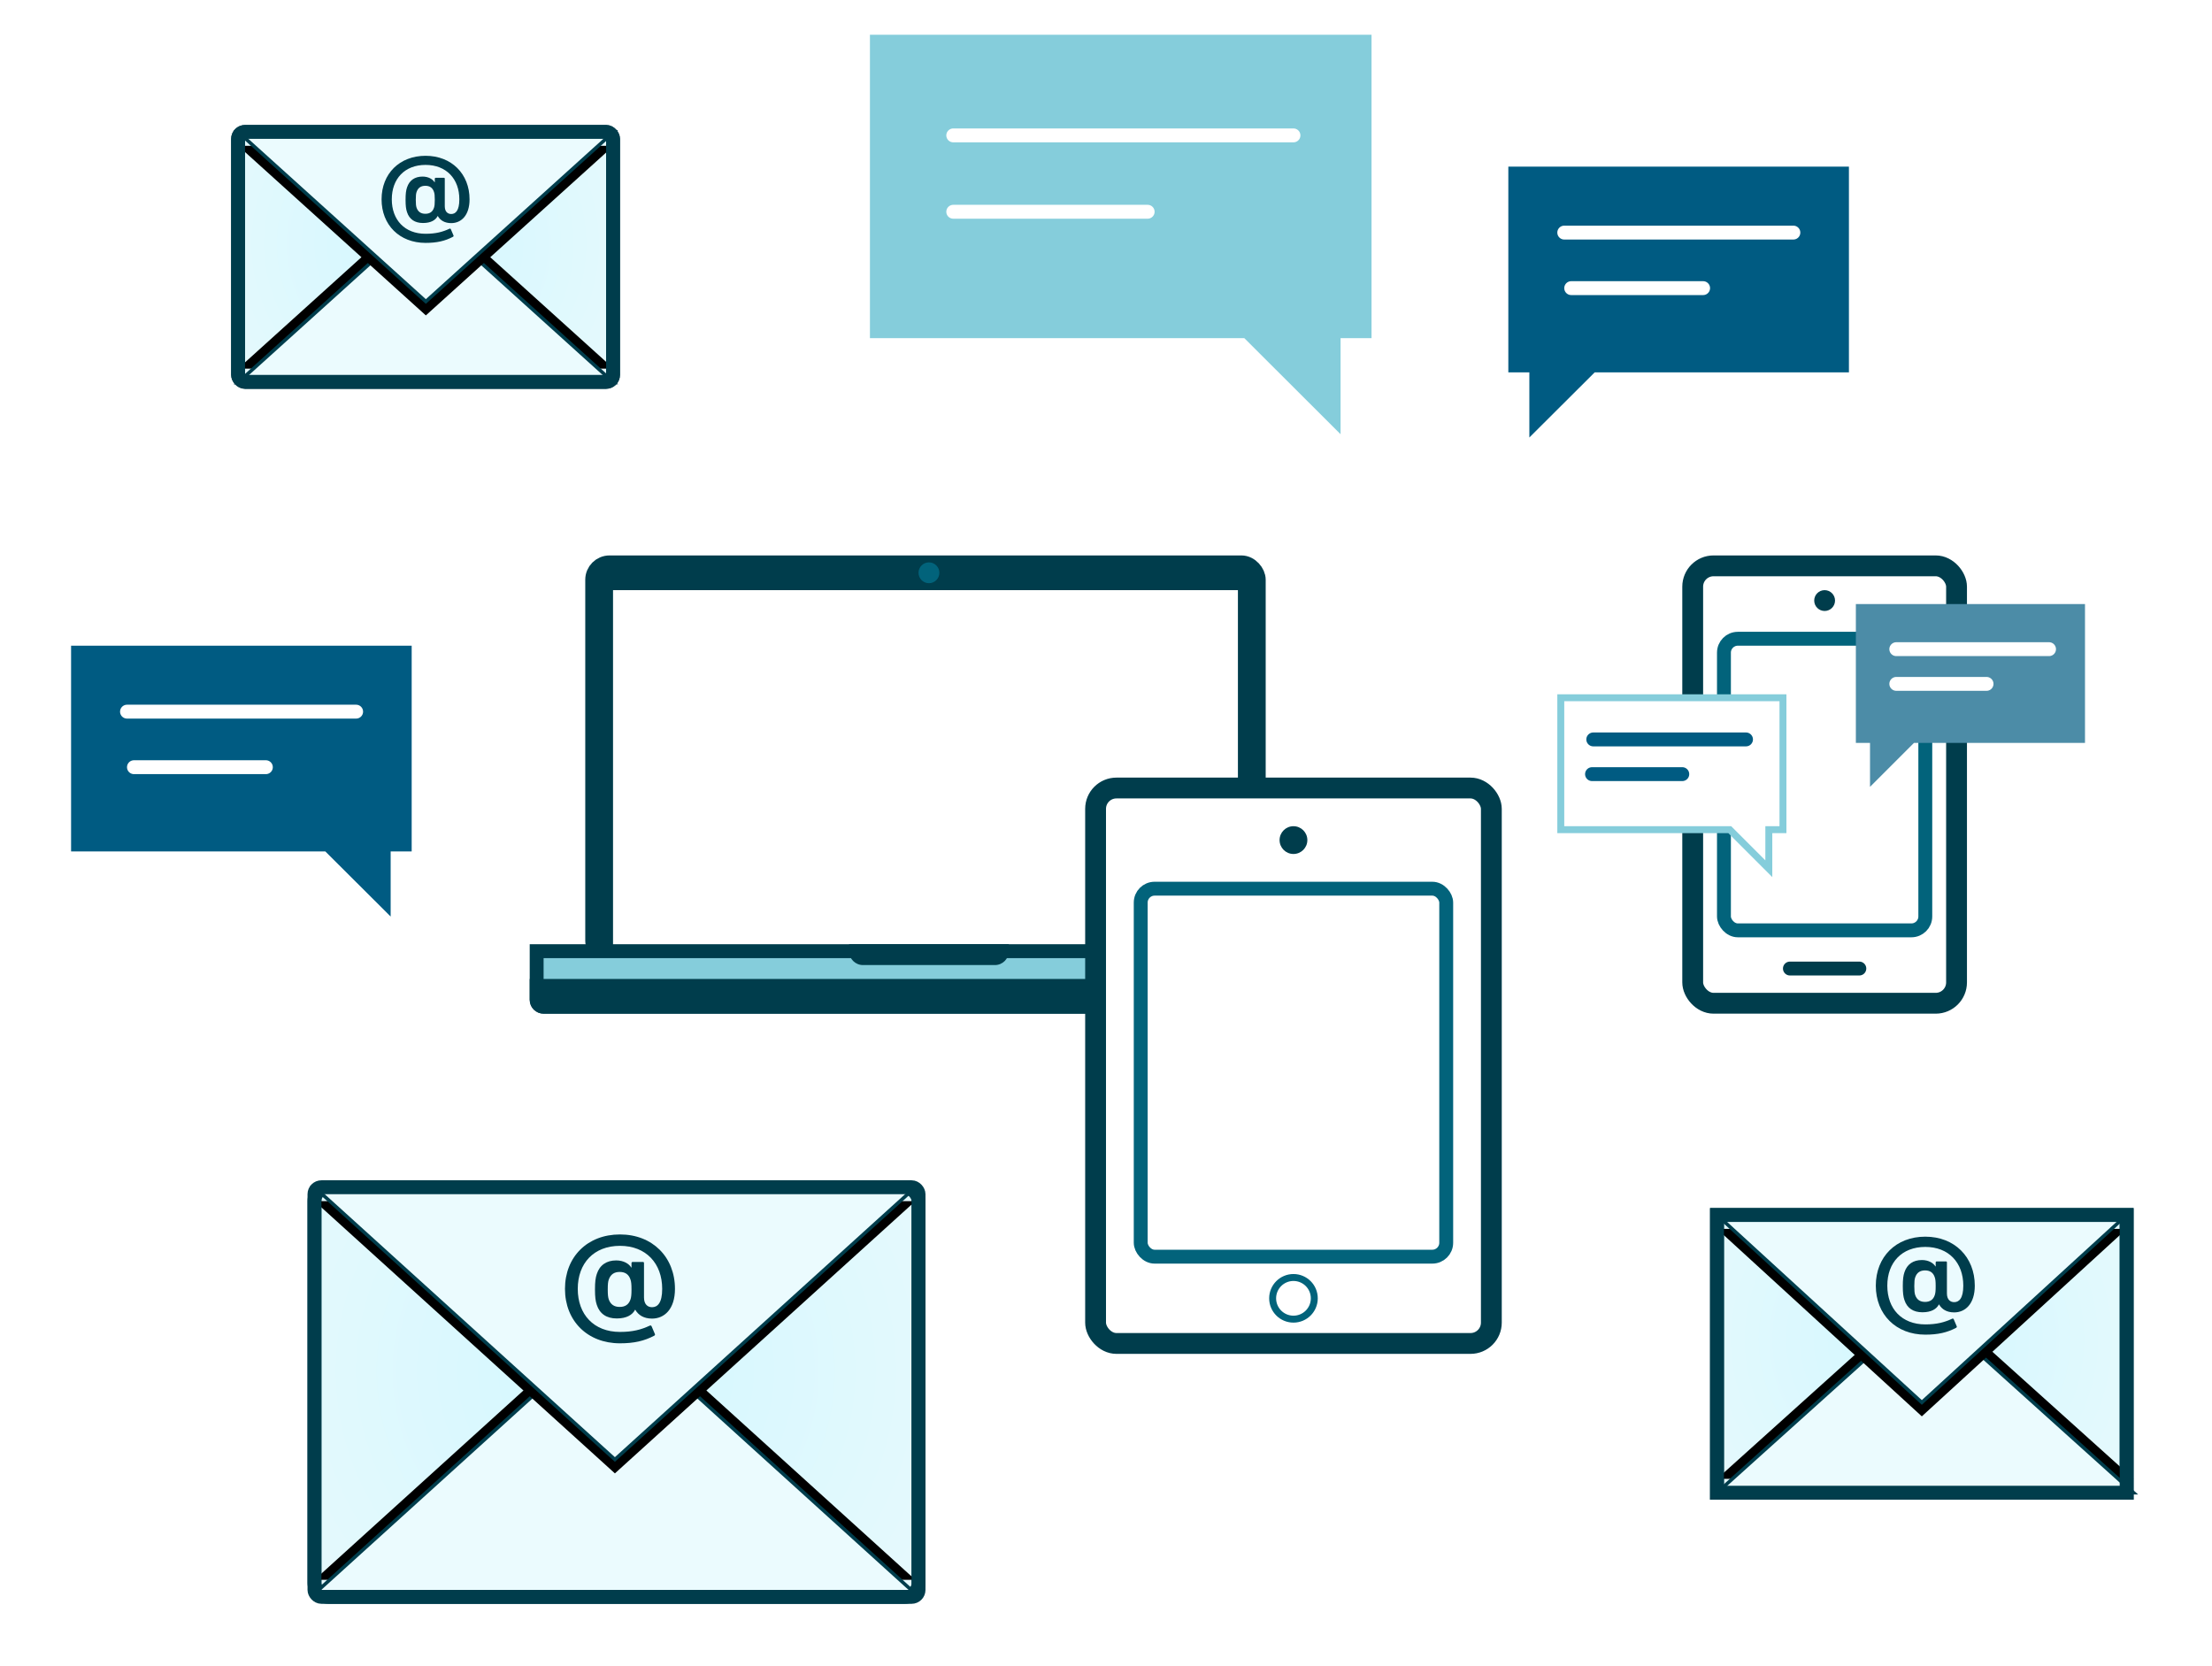 <?xml version="1.0" encoding="UTF-8"?>
<svg width="300px" height="226px" viewBox="0 -5 300 240" version="1.1" xmlns="http://www.w3.org/2000/svg" xmlns:xlink="http://www.w3.org/1999/xlink">
    <!-- Generator: Sketch 53.2 (72643) - https://sketchapp.com -->
    <title>Omnichannel Illustration</title>
    <desc>Created with Sketch.</desc>
    <defs>
        <radialGradient cx="48.179%" cy="44.793%" fx="48.179%" fy="44.793%" r="87.823%" gradientTransform="translate(0.482,0.448),scale(0.689,1),rotate(180),translate(-0.482,-0.448)" id="radialGradient-1">
            <stop stop-color="#B6F3FF" offset="0%"></stop>
            <stop stop-color="#D4F5FB" offset="100%"></stop>
        </radialGradient>
        <polygon id="path-2" points="31 14 61 41 1 41"></polygon>
        <filter x="-5.3%" y="-17.9%" width="110.5%" height="124.4%" filterUnits="objectBoundingBox" id="filter-3">
            <feMorphology radius="0.25" operator="dilate" in="SourceAlpha" result="shadowSpreadOuter1"></feMorphology>
            <feOffset dx="0" dy="-2" in="shadowSpreadOuter1" result="shadowOffsetOuter1"></feOffset>
            <feGaussianBlur stdDeviation="0.5" in="shadowOffsetOuter1" result="shadowBlurOuter1"></feGaussianBlur>
            <feComposite in="shadowBlurOuter1" in2="SourceAlpha" operator="out" result="shadowBlurOuter1"></feComposite>
            <feColorMatrix values="0 0 0 0 0   0 0 0 0 0   0 0 0 0 0  0 0 0 0.048 0" type="matrix" in="shadowBlurOuter1"></feColorMatrix>
        </filter>
        <polygon id="path-4" points="30.5 1 60 28 1 28"></polygon>
        <filter x="-5.3%" y="-17.9%" width="110.7%" height="124.4%" filterUnits="objectBoundingBox" id="filter-5">
            <feMorphology radius="0.25" operator="dilate" in="SourceAlpha" result="shadowSpreadOuter1"></feMorphology>
            <feOffset dx="0" dy="-2" in="shadowSpreadOuter1" result="shadowOffsetOuter1"></feOffset>
            <feGaussianBlur stdDeviation="0.5" in="shadowOffsetOuter1" result="shadowBlurOuter1"></feGaussianBlur>
            <feComposite in="shadowBlurOuter1" in2="SourceAlpha" operator="out" result="shadowBlurOuter1"></feComposite>
            <feColorMatrix values="0 0 0 0 0   0 0 0 0 0   0 0 0 0 0  0 0 0 0.05 0" type="matrix" in="shadowBlurOuter1"></feColorMatrix>
        </filter>
        <radialGradient cx="48.179%" cy="44.793%" fx="48.179%" fy="44.793%" r="88.225%" gradientTransform="translate(0.482,0.448),scale(0.685,1),rotate(180),translate(-0.482,-0.448)" id="radialGradient-6">
            <stop stop-color="#B6F3FF" offset="0%"></stop>
            <stop stop-color="#D4F5FB" offset="100%"></stop>
        </radialGradient>
        <polygon id="path-7" points="44.27 20.333 87.541 59.548 1 59.548"></polygon>
        <filter x="-3.6%" y="-12.3%" width="107.3%" height="116.8%" filterUnits="objectBoundingBox" id="filter-8">
            <feMorphology radius="0.25" operator="dilate" in="SourceAlpha" result="shadowSpreadOuter1"></feMorphology>
            <feOffset dx="0" dy="-2" in="shadowSpreadOuter1" result="shadowOffsetOuter1"></feOffset>
            <feGaussianBlur stdDeviation="0.5" in="shadowOffsetOuter1" result="shadowBlurOuter1"></feGaussianBlur>
            <feComposite in="shadowBlurOuter1" in2="SourceAlpha" operator="out" result="shadowBlurOuter1"></feComposite>
            <feColorMatrix values="0 0 0 0 0   0 0 0 0 0   0 0 0 0 0  0 0 0 0.048 0" type="matrix" in="shadowBlurOuter1"></feColorMatrix>
        </filter>
        <polygon id="path-9" points="44.27 1 87.541 40.214 1 40.214"></polygon>
        <filter x="-3.6%" y="-12.3%" width="107.3%" height="116.8%" filterUnits="objectBoundingBox" id="filter-10">
            <feMorphology radius="0.25" operator="dilate" in="SourceAlpha" result="shadowSpreadOuter1"></feMorphology>
            <feOffset dx="0" dy="-2" in="shadowSpreadOuter1" result="shadowOffsetOuter1"></feOffset>
            <feGaussianBlur stdDeviation="0.5" in="shadowOffsetOuter1" result="shadowBlurOuter1"></feGaussianBlur>
            <feComposite in="shadowBlurOuter1" in2="SourceAlpha" operator="out" result="shadowBlurOuter1"></feComposite>
            <feColorMatrix values="0 0 0 0 0   0 0 0 0 0   0 0 0 0 0  0 0 0 0.05 0" type="matrix" in="shadowBlurOuter1"></feColorMatrix>
        </filter>
        <radialGradient cx="48.179%" cy="44.793%" fx="48.179%" fy="44.793%" r="89.112%" gradientTransform="translate(0.482,0.448),scale(0.679,1),rotate(180),translate(-0.482,-0.448)" id="radialGradient-11">
            <stop stop-color="#B6F3FF" offset="0%"></stop>
            <stop stop-color="#D4F5FB" offset="100%"></stop>
        </radialGradient>
        <polygon id="path-12" points="28.041 12.667 55.082 37.095 1 37.095"></polygon>
        <filter x="-5.8%" y="-19.8%" width="111.6%" height="127.0%" filterUnits="objectBoundingBox" id="filter-13">
            <feMorphology radius="0.25" operator="dilate" in="SourceAlpha" result="shadowSpreadOuter1"></feMorphology>
            <feOffset dx="0" dy="-2" in="shadowSpreadOuter1" result="shadowOffsetOuter1"></feOffset>
            <feGaussianBlur stdDeviation="0.5" in="shadowOffsetOuter1" result="shadowBlurOuter1"></feGaussianBlur>
            <feComposite in="shadowBlurOuter1" in2="SourceAlpha" operator="out" result="shadowBlurOuter1"></feComposite>
            <feColorMatrix values="0 0 0 0 0   0 0 0 0 0   0 0 0 0 0  0 0 0 0.048 0" type="matrix" in="shadowBlurOuter1"></feColorMatrix>
        </filter>
        <polygon id="path-14" points="28.041 1 55.082 25.429 1 25.429"></polygon>
        <filter x="-5.8%" y="-19.8%" width="111.6%" height="127.0%" filterUnits="objectBoundingBox" id="filter-15">
            <feMorphology radius="0.25" operator="dilate" in="SourceAlpha" result="shadowSpreadOuter1"></feMorphology>
            <feOffset dx="0" dy="-2" in="shadowSpreadOuter1" result="shadowOffsetOuter1"></feOffset>
            <feGaussianBlur stdDeviation="0.5" in="shadowOffsetOuter1" result="shadowBlurOuter1"></feGaussianBlur>
            <feComposite in="shadowBlurOuter1" in2="SourceAlpha" operator="out" result="shadowBlurOuter1"></feComposite>
            <feColorMatrix values="0 0 0 0 0   0 0 0 0 0   0 0 0 0 0  0 0 0 0.05 0" type="matrix" in="shadowBlurOuter1"></feColorMatrix>
        </filter>
    </defs>
    <g id="Marketing-Website-V0.7" stroke="none" stroke-width="1" fill="none" fill-rule="evenodd">
        <g id="Desktop-1400px-Airlines-Hotels-&amp;-OTAs-1" transform="translate(-175, -338)">
            <g id="Hero" transform="translate(-10, 0)">
                <g id="Hero-Image-Illustration" transform="translate(185, 305)">
                    <g id="Omnichannel-Illustration" transform="translate(0, 33)">
                        <g id="Text/Chat-Illustration" transform="translate(202, 19)">
                            <g id="Group-7" fill="#005B82">
                                <path d="M18.387,29.63 L8.974,39.012 L8.974,29.63 L5.946,29.63 L5.946,-3.73034936e-14 L55,-3.73034936e-14 L55,29.63 L18.387,29.63 Z" id="Combined-Shape"></path>
                            </g>
                            <path d="M14,9.5 L47,9.5" id="Line-2" stroke="#FFFFFF" stroke-width="2" stroke-linecap="round"></path>
                            <path d="M15,17.5 L34,17.5" id="Line-2-Copy" stroke="#FFFFFF" stroke-width="2" stroke-linecap="round"></path>
                        </g>
                        <g id="Text/Chat-Illustration" transform="translate(0, 88)">
                            <g id="Group-7" fill="#005B82">
                                <path d="M13.387,29.63 L3.974,39.012 L3.974,29.63 L0.946,29.63 L0.946,-3.73034936e-14 L50,-3.73034936e-14 L50,29.63 L13.387,29.63 Z" id="Combined-Shape" transform="translate(25.473, 19.506) scale(-1, 1) translate(-25.473, -19.506) "></path>
                            </g>
                            <path d="M9,9.5 L42,9.5" id="Line-2" stroke="#FFFFFF" stroke-width="2" stroke-linecap="round"></path>
                            <path d="M10,17.5 L29,17.5" id="Line-2-Copy" stroke="#FFFFFF" stroke-width="2" stroke-linecap="round"></path>
                        </g>
                        <g id="Text/Chat-Illustration" transform="translate(156.5, 29) scale(-1, 1) translate(-156.5, -29) translate(116, 0)">
                            <g id="Group-7" fill="#85CDDB">
                                <path d="M27.079,43.704 L13.216,57.542 L13.216,43.704 L8.757,43.704 L8.757,-1.24344979e-13 L81,-1.24344979e-13 L81,43.704 L27.079,43.704 Z" id="Combined-Shape"></path>
                            </g>
                            <path d="M20,14.5 L69,14.5" id="Line-2" stroke="#FFFFFF" stroke-width="2" stroke-linecap="round"></path>
                            <path d="M41,25.5 L69,25.5" id="Line-2-Copy" stroke="#FFFFFF" stroke-width="2" stroke-linecap="round"></path>
                        </g>
                        <g id="Mobile-Illustration" transform="translate(215, 75)">
                            <g id="Group-6-Copy-2" transform="translate(18, 0)">
                                <rect id="Rectangle" stroke="#003D4C" stroke-width="3" fill="#FFFFFF" x="1.5" y="1.5" width="38" height="63" rx="3"></rect>
                                <rect id="Rectangle-Copy-71" stroke="#02637B" stroke-width="2" fill="#FFFFFF" x="6" y="12" width="29" height="42" rx="2"></rect>
                                <path d="M15.5,59.5 L25.5,59.5" id="Line" stroke="#003D4C" stroke-width="2" stroke-linecap="round"></path>
                                <circle id="Oval" fill="#003D4C" cx="20.5" cy="6.5" r="1.5"></circle>
                            </g>
                            <g id="Group-8-Copy-7" transform="translate(39, 7)">
                                <g id="Group-7" fill="#4C8CA7">
                                    <path d="M12.37,20 L6.037,26.333 L6.037,20 L4,20 L4,0 L37,0 L37,20 L12.37,20 Z" id="Combined-Shape"></path>
                                </g>
                                <path d="M9.822,6.5 L31.822,6.5" id="Line-2" stroke="#FFFFFF" stroke-width="2" stroke-linecap="round"></path>
                                <path d="M9.822,11.5 L22.822,11.5" id="Line-2-Copy" stroke="#FFFFFF" stroke-width="2" stroke-linecap="round"></path>
                            </g>
                            <g id="Group-8-Copy-2" transform="translate(18.5, 33.5) scale(-1, 1) translate(-18.5, -33.5) translate(0, 20)">
                                <g id="Group-7" fill="#FFFFFF" stroke="#85CDDB">
                                    <path d="M36.5,19.5 L36.5,0.5 L4.5,0.5 L4.5,19.5 L6.537,19.5 L6.537,25.126 L12.162,19.5 L12.37,19.5 L36.5,19.5 Z" id="Combined-Shape"></path>
                                </g>
                                <path d="M9.822,6.5 L31.822,6.5" id="Line-2" stroke="#005B82" stroke-width="2" stroke-linecap="round"></path>
                                <path d="M19,11.5 L32,11.5" id="Line-2-Copy" stroke="#005B82" stroke-width="2" stroke-linecap="round"></path>
                            </g>
                        </g>
                        <g id="Laptop-Illustration" transform="translate(67, 75)">
                            <rect id="Rectangle" stroke="#003D4C" stroke-width="3" fill="#003D4C" x="9.5" y="1.5" width="95" height="56" rx="2"></rect>
                            <circle id="Oval" fill="#02637B" cx="57.5" cy="2.5" r="1.5"></circle>
                            <rect id="Rectangle-Copy-83" stroke="#FFFFFF" fill="#FFFFFF" x="12.5" y="5.5" width="89" height="52"></rect>
                            <path d="M1,57 L1,64 C1,64.552 1.448,65 2,65 L112,65 C112.552,65 113,64.552 113,64 L113,57 L1,57 Z" id="Rectangle-Copy-81" stroke="#003D4C" stroke-width="2" fill="#85CDDB"></path>
                            <path d="M46,56 L69,56 L69,57 C69,58.105 68.105,59 67,59 L48,59 C46.895,59 46,58.105 46,57 L46,56 Z" id="Rectangle" fill="#003D4C"></path>
                            <path d="M0.5,61.5 L0.5,64 C0.5,64.828 1.172,65.5 2,65.5 L112,65.5 C112.828,65.5 113.5,64.828 113.5,64 L113.5,61.5 L0.5,61.5 Z" id="Rectangle-Copy-82" stroke="#003D4C" fill="#003D4C"></path>
                        </g>
                        <g id="Email-Illustration" transform="translate(237, 169)">
                            <g id="Group-9">
                                <rect id="Rectangle" fill="#FFFFFF" x="0" y="0" width="61" height="42"></rect>
                                <rect id="Rectangle" stroke="#003D4C" stroke-width="2" fill-opacity="0.6" fill="url(#radialGradient-1)" x="1" y="1" width="59" height="40"></rect>
                                <g id="Triangle-Copy-4">
                                    <use fill="black" fill-opacity="1" filter="url(#filter-3)" xlink:href="#path-2"></use>
                                    <use stroke="#003D4C" stroke-width="0.5" fill="#EBFBFE" fill-rule="evenodd" xlink:href="#path-2"></use>
                                </g>
                                <g id="Triangle" transform="translate(30.5, 14.5) scale(1, -1) translate(-30.5, -14.5) ">
                                    <use fill="black" fill-opacity="1" filter="url(#filter-5)" xlink:href="#path-4"></use>
                                    <use stroke="#003D4C" stroke-width="0.5" fill="#EBFBFE" fill-rule="evenodd" xlink:href="#path-4"></use>
                                </g>
                                <rect id="Rectangle-Copy-100" stroke="#003D4C" stroke-width="2" x="1" y="1" width="59" height="40"></rect>
                            </g>
                            <path d="M23.872,11.176 C23.872,7.018 26.788,4.12 31,4.12 C35.212,4.12 38.128,7.054 38.128,11.176 C38.128,13.822 36.742,15.028 35.158,15.028 C34.096,15.028 33.376,14.578 32.98,13.876 L32.962,13.876 C32.62,14.542 31.864,15.01 30.586,15.01 C29.272,15.01 28.372,14.416 27.994,13.246 C27.832,12.76 27.76,12.238 27.76,11.248 C27.76,10.258 27.832,9.736 27.994,9.25 C28.372,8.08 29.272,7.486 30.514,7.486 C31.468,7.486 32.17,7.918 32.458,8.404 L32.494,8.404 L32.494,7.846 C32.494,7.738 32.566,7.684 32.638,7.684 L33.97,7.684 C34.078,7.684 34.114,7.738 34.114,7.846 L34.114,12.292 C34.114,13.192 34.6,13.552 35.158,13.552 C35.86,13.552 36.472,13.012 36.472,11.176 C36.472,7.882 34.384,5.596 31,5.596 C27.616,5.596 25.528,7.846 25.528,11.176 C25.528,14.506 27.616,16.756 31,16.756 C32.674,16.756 33.772,16.45 34.852,15.946 C34.96,15.892 35.05,15.91 35.104,16.036 L35.518,17.008 C35.572,17.098 35.536,17.188 35.446,17.242 C34.15,17.926 32.836,18.232 31,18.232 C26.788,18.232 23.872,15.334 23.872,11.176 Z M29.542,12.526 C29.776,13.192 30.244,13.516 30.964,13.516 C31.684,13.516 32.152,13.192 32.368,12.526 C32.458,12.238 32.494,11.932 32.494,11.248 C32.494,10.564 32.458,10.258 32.368,9.988 C32.152,9.304 31.684,8.98 30.964,8.98 C30.244,8.98 29.776,9.304 29.542,9.988 C29.452,10.258 29.416,10.564 29.416,11.248 C29.416,11.932 29.452,12.238 29.542,12.526 Z" id="@" fill="#003D4C" fill-rule="nonzero"></path>
                        </g>
                        <g id="Email-Illustration" transform="translate(35, 165)">
                            <g id="Group-9">
                                <rect id="Rectangle" fill="#FFFFFF" x="0" y="0" width="89" height="61" rx="2"></rect>
                                <rect id="Rectangle" stroke="#003D4C" stroke-width="2" fill-opacity="0.6" fill="url(#radialGradient-6)" x="1" y="1" width="87" height="59" rx="2"></rect>
                                <g id="Triangle-Copy-4">
                                    <use fill="black" fill-opacity="1" filter="url(#filter-8)" xlink:href="#path-7"></use>
                                    <use stroke="#003D4C" stroke-width="0.5" fill="#EBFBFE" fill-rule="evenodd" xlink:href="#path-7"></use>
                                </g>
                                <g id="Triangle" transform="translate(44.27, 20.607) scale(1, -1) translate(-44.27, -20.607) ">
                                    <use fill="black" fill-opacity="1" filter="url(#filter-10)" xlink:href="#path-9"></use>
                                    <use stroke="#003D4C" stroke-width="0.5" fill="#EBFBFE" fill-rule="evenodd" xlink:href="#path-9"></use>
                                </g>
                                <rect id="Rectangle-Copy-100" stroke="#003D4C" stroke-width="2" x="1" y="1" width="87" height="59" rx="1"></rect>
                            </g>
                            <path d="M37.08,15.64 C37.08,11.02 40.32,7.8 45,7.8 C49.68,7.8 52.92,11.06 52.92,15.64 C52.92,18.58 51.38,19.92 49.62,19.92 C48.44,19.92 47.64,19.42 47.2,18.64 L47.18,18.64 C46.8,19.38 45.96,19.9 44.54,19.9 C43.08,19.9 42.08,19.24 41.66,17.94 C41.48,17.4 41.4,16.82 41.4,15.72 C41.4,14.62 41.48,14.04 41.66,13.5 C42.08,12.2 43.08,11.54 44.46,11.54 C45.52,11.54 46.3,12.02 46.62,12.56 L46.66,12.56 L46.66,11.94 C46.66,11.82 46.74,11.76 46.82,11.76 L48.3,11.76 C48.42,11.76 48.46,11.82 48.46,11.94 L48.46,16.88 C48.46,17.88 49,18.28 49.62,18.28 C50.4,18.28 51.08,17.68 51.08,15.64 C51.08,11.98 48.76,9.44 45,9.44 C41.24,9.44 38.92,11.94 38.92,15.64 C38.92,19.34 41.24,21.84 45,21.84 C46.86,21.84 48.08,21.5 49.28,20.94 C49.4,20.88 49.5,20.9 49.56,21.04 L50.02,22.12 C50.08,22.22 50.04,22.32 49.94,22.38 C48.5,23.14 47.04,23.48 45,23.48 C40.32,23.48 37.08,20.26 37.08,15.64 Z M43.38,17.14 C43.64,17.88 44.16,18.24 44.96,18.24 C45.76,18.24 46.28,17.88 46.52,17.14 C46.62,16.82 46.66,16.48 46.66,15.72 C46.66,14.96 46.62,14.62 46.52,14.32 C46.28,13.56 45.76,13.2 44.96,13.2 C44.16,13.2 43.64,13.56 43.38,14.32 C43.28,14.62 43.24,14.96 43.24,15.72 C43.24,16.48 43.28,16.82 43.38,17.14 Z" id="@" fill="#003D4C" fill-rule="nonzero"></path>
                        </g>
                        <g id="Email-Illustration" transform="translate(24, 13)">
                            <g id="Group-9">
                                <rect id="Rectangle" fill="#FFFFFF" x="0" y="0" width="56" height="38" rx="1"></rect>
                                <rect id="Rectangle" stroke="#003D4C" stroke-width="2" fill-opacity="0.6" fill="url(#radialGradient-11)" x="1" y="1" width="54" height="36" rx="1"></rect>
                                <g id="Triangle-Copy-4">
                                    <use fill="black" fill-opacity="1" filter="url(#filter-13)" xlink:href="#path-12"></use>
                                    <use stroke="#003D4C" stroke-width="0.5" fill="#EBFBFE" fill-rule="evenodd" xlink:href="#path-12"></use>
                                </g>
                                <g id="Triangle" transform="translate(28.041, 13.214) scale(1, -1) translate(-28.041, -13.214) ">
                                    <use fill="black" fill-opacity="1" filter="url(#filter-15)" xlink:href="#path-14"></use>
                                    <use stroke="#003D4C" stroke-width="0.5" fill="#EBFBFE" fill-rule="evenodd" xlink:href="#path-14"></use>
                                </g>
                                <rect id="Rectangle-Copy-100" stroke="#003D4C" stroke-width="2" x="1" y="1" width="54" height="36" rx="1"></rect>
                            </g>
                            <path d="M21.664,10.712 C21.664,7.016 24.256,4.44 28,4.44 C31.744,4.44 34.336,7.048 34.336,10.712 C34.336,13.064 33.104,14.136 31.696,14.136 C30.752,14.136 30.112,13.736 29.76,13.112 L29.744,13.112 C29.44,13.704 28.768,14.12 27.632,14.12 C26.464,14.12 25.664,13.592 25.328,12.552 C25.184,12.12 25.12,11.656 25.12,10.776 C25.12,9.896 25.184,9.432 25.328,9 C25.664,7.96 26.464,7.432 27.568,7.432 C28.416,7.432 29.04,7.816 29.296,8.248 L29.328,8.248 L29.328,7.752 C29.328,7.656 29.392,7.608 29.456,7.608 L30.64,7.608 C30.736,7.608 30.768,7.656 30.768,7.752 L30.768,11.704 C30.768,12.504 31.2,12.824 31.696,12.824 C32.32,12.824 32.864,12.344 32.864,10.712 C32.864,7.784 31.008,5.752 28,5.752 C24.992,5.752 23.136,7.752 23.136,10.712 C23.136,13.672 24.992,15.672 28,15.672 C29.488,15.672 30.464,15.4 31.424,14.952 C31.52,14.904 31.6,14.92 31.648,15.032 L32.016,15.896 C32.064,15.976 32.032,16.056 31.952,16.104 C30.8,16.712 29.632,16.984 28,16.984 C24.256,16.984 21.664,14.408 21.664,10.712 Z M26.704,11.912 C26.912,12.504 27.328,12.792 27.968,12.792 C28.608,12.792 29.024,12.504 29.216,11.912 C29.296,11.656 29.328,11.384 29.328,10.776 C29.328,10.168 29.296,9.896 29.216,9.656 C29.024,9.048 28.608,8.76 27.968,8.76 C27.328,8.76 26.912,9.048 26.704,9.656 C26.624,9.896 26.592,10.168 26.592,10.776 C26.592,11.384 26.624,11.656 26.704,11.912 Z" id="@" fill="#003D4C" fill-rule="nonzero"></path>
                        </g>
                        <g id="Tablet-Illustration" transform="translate(147, 107)">
                            <rect id="Rectangle" stroke="#003D4C" stroke-width="3" fill="#FFFFFF" x="1.5" y="1.5" width="57" height="80" rx="3"></rect>
                            <rect id="Rectangle-Copy-71" stroke="#02637B" stroke-width="2" fill="#FFFFFF" x="8" y="16" width="44" height="53" rx="2"></rect>
                            <circle id="Oval" fill="#003D4C" cx="30" cy="9" r="2"></circle>
                            <circle id="Oval-Copy-25" stroke="#02637B" cx="30" cy="75" r="3"></circle>
                        </g>
                    </g>
                </g>
            </g>
        </g>
    </g>
</svg>